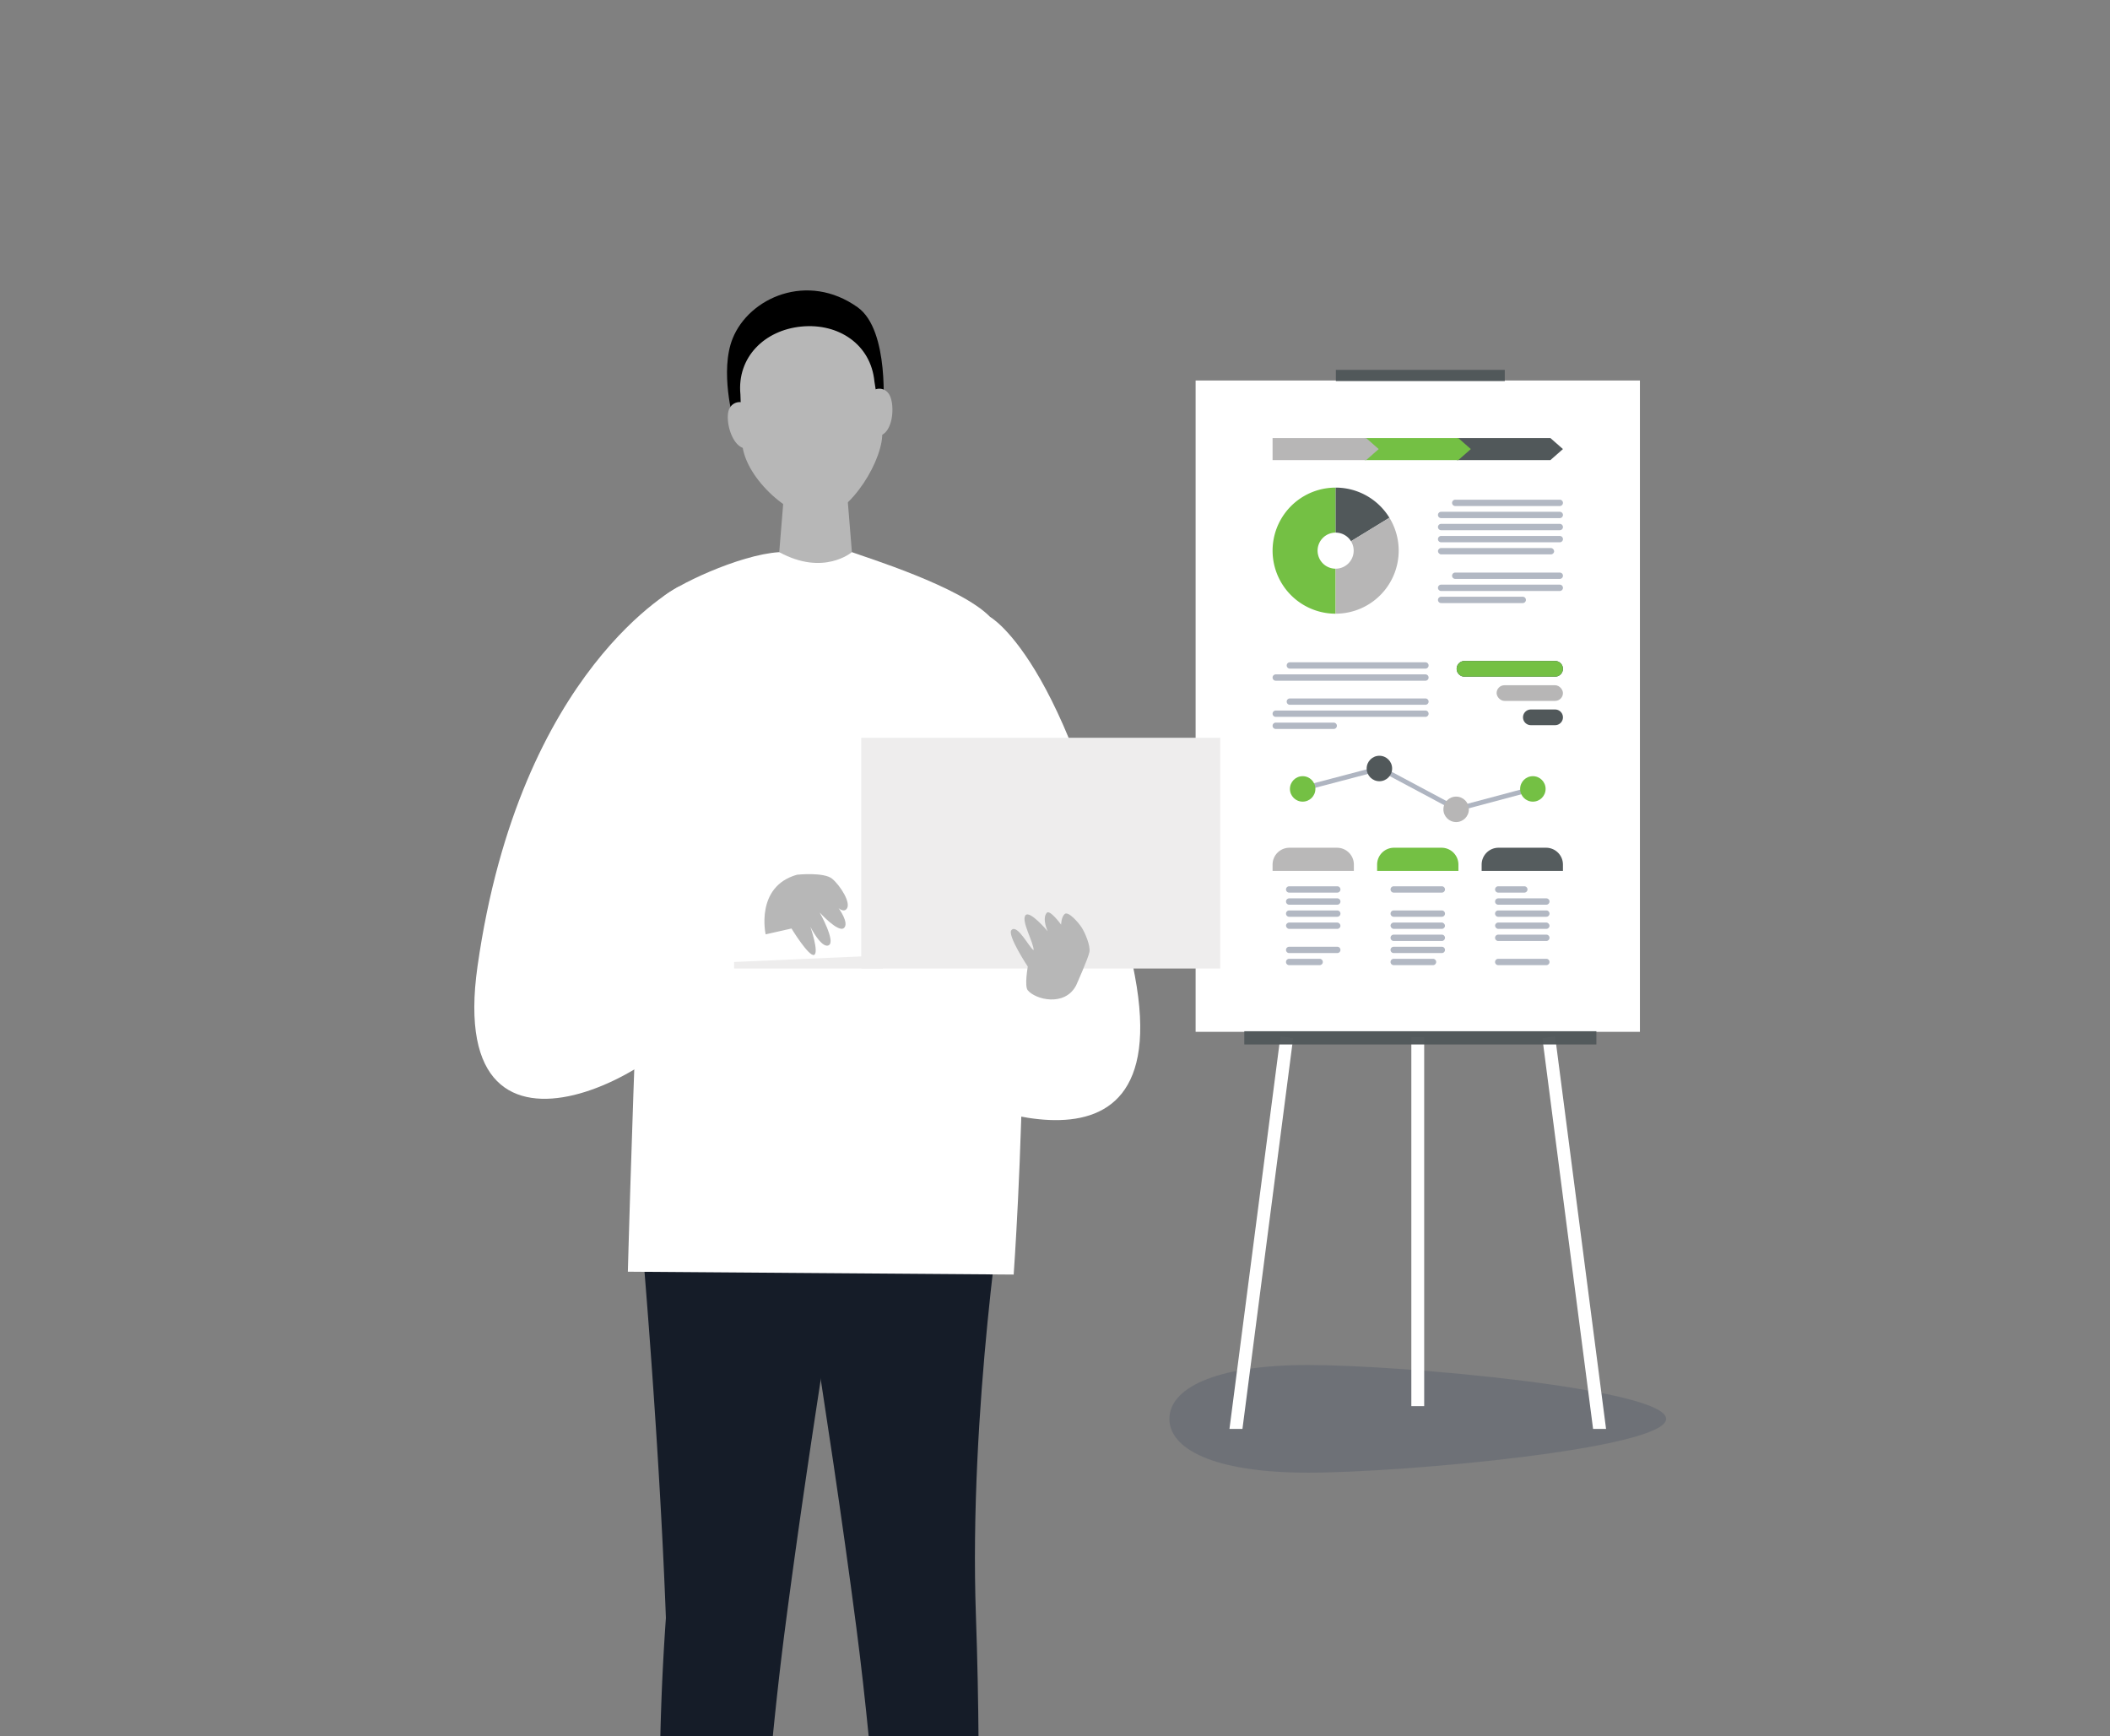 <?xml version="1.0" encoding="UTF-8"?> <svg xmlns="http://www.w3.org/2000/svg" xmlns:xlink="http://www.w3.org/1999/xlink" width="494" height="406.5" viewBox="0 0 494 406.5"><rect x="0" y="0" width="494" height="406.5" fill="#808080" stroke="none"/><defs><clipPath id="clip-path"><rect id="Rectangle_2720" data-name="Rectangle 2720" width="494" height="406.5" transform="translate(1043.5 2216)" fill="#74c044" stroke="#74c044" stroke-width="1.5"></rect></clipPath></defs><g id="Mask_Group_22" data-name="Mask Group 22" transform="translate(-1043.5 -2216)" clip-path="url(#clip-path)"><g id="Group_4170" data-name="Group 4170" transform="translate(1.99)"><g id="Group_4169" data-name="Group 4169" transform="translate(-151.186 103.837)"><path id="Path_6001" data-name="Path 6001" d="M3959.748,2967.1c0,6.962-61.443,12.605-83.8,12.605s-32.5-5.643-32.5-12.605,10.144-12.606,32.5-12.606S3959.748,2960.139,3959.748,2967.1Z" transform="translate(-2376.97 -522.732)" fill="#2a3756" opacity="0.2" style="isolation: isolate"></path><g id="Group_3982" data-name="Group 3982" transform="translate(1472.616 2198.761)"><g id="Group_3974" data-name="Group 3974" transform="translate(0 2.49)"><rect id="Rectangle_2612" data-name="Rectangle 2612" width="104.024" height="152.502" fill="#fff"></rect><g id="Group_3973" data-name="Group 3973" transform="translate(18.022 13.475)"><g id="Group_3958" data-name="Group 3958"><path id="Path_6002" data-name="Path 6002" d="M4237.146,2522.507h-21.911v-5.166h21.911l2.936,2.583Z" transform="translate(-4172.103 -2517.341)" fill="#51585a"></path><path id="Path_6003" data-name="Path 6003" d="M4195.829,2522.507h-21.911v-5.166h21.911l2.936,2.583Z" transform="translate(-4152.352 -2517.341)" fill="#74c044"></path><path id="Path_6004" data-name="Path 6004" d="M4154.512,2522.507H4132.6v-5.166h21.91l2.936,2.583Z" transform="translate(-4132.602 -2517.341)" fill="#b7b6b6"></path></g><g id="Group_3959" data-name="Group 3959" transform="translate(4.06 74.389)"><path id="Path_6005" data-name="Path 6005" d="M4181.883,2675.083l-17.911-9.563L4146,2670.246l-.283-1.075,18.388-4.837,17.91,9.562,17.7-4.725.286,1.074Z" transform="translate(-4142.933 -2661.997)" fill="#283757" opacity="0.37"></path><circle id="Ellipse_531" data-name="Ellipse 531" cx="2.981" cy="2.981" r="2.981" transform="translate(0 4.781)" fill="#74c044"></circle><circle id="Ellipse_532" data-name="Ellipse 532" cx="2.981" cy="2.981" r="2.981" transform="translate(17.966)" fill="#51585a"></circle><circle id="Ellipse_533" data-name="Ellipse 533" cx="2.981" cy="2.981" r="2.981" transform="translate(35.932 9.562)" fill="#b7b6b6"></circle><circle id="Ellipse_534" data-name="Ellipse 534" cx="2.981" cy="2.981" r="2.981" transform="translate(53.898 4.781)" fill="#74c044"></circle></g><g id="Group_3966" data-name="Group 3966" transform="translate(0 95.923)"><g id="Group_3961" data-name="Group 3961"><path id="Path_6006" data-name="Path 6006" d="M4147.685,2701.111H4136.55a3.949,3.949,0,0,0-3.949,3.948v1.472h19.032v-1.472A3.949,3.949,0,0,0,4147.685,2701.111Z" transform="translate(-4132.602 -2701.111)" fill="#b7b6b6" opacity="0.97"></path><g id="Group_3960" data-name="Group 3960" transform="translate(3.144 9.026)" opacity="0.37"><path id="Path_6007" data-name="Path 6007" d="M4150.628,2719.884h-11.263a.74.74,0,0,1-.74-.74h0a.74.74,0,0,1,.74-.74h11.263a.741.741,0,0,1,.74.74h0A.741.741,0,0,1,4150.628,2719.884Z" transform="translate(-4138.625 -2718.403)" fill="#283757" opacity="0.97"></path><path id="Path_6008" data-name="Path 6008" d="M4150.628,2725.306h-11.263a.74.74,0,0,1-.74-.74h0a.74.74,0,0,1,.74-.741h11.263a.741.741,0,0,1,.74.741h0A.741.741,0,0,1,4150.628,2725.306Z" transform="translate(-4138.625 -2720.995)" fill="#283757" opacity="0.97"></path><path id="Path_6009" data-name="Path 6009" d="M4150.628,2730.729h-11.263a.741.741,0,0,1-.74-.741h0a.74.74,0,0,1,.74-.74h11.263a.74.74,0,0,1,.74.74h0A.741.741,0,0,1,4150.628,2730.729Z" transform="translate(-4138.625 -2723.588)" fill="#283757" opacity="0.97"></path><rect id="Rectangle_2613" data-name="Rectangle 2613" width="12.744" height="1.481" rx="0.74" transform="translate(0 8.491)" fill="#283757" opacity="0.97"></rect><path id="Path_6010" data-name="Path 6010" d="M4150.628,2747h-11.263a.74.74,0,0,1-.74-.741h0a.74.74,0,0,1,.74-.74h11.263a.741.741,0,0,1,.74.74h0A.741.741,0,0,1,4150.628,2747Z" transform="translate(-4138.625 -2731.363)" fill="#283757" opacity="0.97"></path><path id="Path_6011" data-name="Path 6011" d="M4146.5,2752.418h-7.138a.74.74,0,0,1-.74-.74h0a.74.74,0,0,1,.74-.74h7.138a.741.741,0,0,1,.741.74h0A.741.741,0,0,1,4146.5,2752.418Z" transform="translate(-4138.625 -2733.955)" fill="#283757" opacity="0.97"></path></g></g><g id="Group_3963" data-name="Group 3963" transform="translate(24.474)"><path id="Path_6012" data-name="Path 6012" d="M4194.571,2701.111h-11.134a3.949,3.949,0,0,0-3.949,3.948v1.472h19.033v-1.472A3.949,3.949,0,0,0,4194.571,2701.111Z" transform="translate(-4179.488 -2701.111)" fill="#74c044"></path><g id="Group_3962" data-name="Group 3962" transform="translate(3.144 9.026)" opacity="0.37"><path id="Path_6013" data-name="Path 6013" d="M4197.515,2719.884h-11.263a.741.741,0,0,1-.741-.74h0a.741.741,0,0,1,.741-.74h11.263a.74.74,0,0,1,.74.74h0A.74.74,0,0,1,4197.515,2719.884Z" transform="translate(-4185.511 -2718.403)" fill="#283757" opacity="0.97"></path><path id="Path_6014" data-name="Path 6014" d="M4197.515,2730.729h-11.263a.741.741,0,0,1-.741-.741h0a.74.74,0,0,1,.741-.74h11.263a.74.74,0,0,1,.74.74h0A.741.741,0,0,1,4197.515,2730.729Z" transform="translate(-4185.511 -2723.588)" fill="#283757" opacity="0.97"></path><rect id="Rectangle_2614" data-name="Rectangle 2614" width="12.744" height="1.481" rx="0.74" transform="translate(0 8.491)" fill="#283757" opacity="0.97"></rect><path id="Path_6015" data-name="Path 6015" d="M4197.515,2741.573h-11.263a.741.741,0,0,1-.741-.74h0a.741.741,0,0,1,.741-.74h11.263a.74.74,0,0,1,.74.74h0A.74.74,0,0,1,4197.515,2741.573Z" transform="translate(-4185.511 -2728.771)" fill="#283757" opacity="0.97"></path><path id="Path_6016" data-name="Path 6016" d="M4197.515,2747h-11.263a.741.741,0,0,1-.741-.741h0a.741.741,0,0,1,.741-.74h11.263a.74.74,0,0,1,.74.74h0A.74.74,0,0,1,4197.515,2747Z" transform="translate(-4185.511 -2731.363)" fill="#283757" opacity="0.97"></path><path id="Path_6017" data-name="Path 6017" d="M4195.452,2752.418h-9.2a.741.741,0,0,1-.741-.74h0a.741.741,0,0,1,.741-.74h9.2a.741.741,0,0,1,.741.74h0A.74.74,0,0,1,4195.452,2752.418Z" transform="translate(-4185.511 -2733.955)" fill="#283757" opacity="0.97"></path></g></g><g id="Group_3965" data-name="Group 3965" transform="translate(48.947)"><path id="Path_6018" data-name="Path 6018" d="M4241.459,2701.111h-11.135a3.949,3.949,0,0,0-3.949,3.948v1.472h19.032v-1.472A3.948,3.948,0,0,0,4241.459,2701.111Z" transform="translate(-4226.375 -2701.111)" fill="#51585a" opacity="0.97"></path><g id="Group_3964" data-name="Group 3964" transform="translate(3.144 9.026)" opacity="0.37"><path id="Path_6019" data-name="Path 6019" d="M4239.245,2719.884h-6.106a.741.741,0,0,1-.741-.74h0a.74.74,0,0,1,.741-.74h6.106a.74.74,0,0,1,.74.74h0A.74.74,0,0,1,4239.245,2719.884Z" transform="translate(-4232.398 -2718.403)" fill="#283757" opacity="0.97"></path><path id="Path_6020" data-name="Path 6020" d="M4244.4,2725.306h-11.263a.74.74,0,0,1-.741-.74h0a.74.74,0,0,1,.741-.741H4244.4a.741.741,0,0,1,.741.741h0A.741.741,0,0,1,4244.4,2725.306Z" transform="translate(-4232.398 -2720.995)" fill="#283757" opacity="0.97"></path><path id="Path_6021" data-name="Path 6021" d="M4244.4,2730.729h-11.263a.741.741,0,0,1-.741-.741h0a.74.74,0,0,1,.741-.74H4244.4a.741.741,0,0,1,.741.74h0A.741.741,0,0,1,4244.4,2730.729Z" transform="translate(-4232.398 -2723.588)" fill="#283757" opacity="0.97"></path><rect id="Rectangle_2615" data-name="Rectangle 2615" width="12.744" height="1.481" rx="0.74" transform="translate(0 8.491)" fill="#283757" opacity="0.97"></rect><path id="Path_6022" data-name="Path 6022" d="M4244.4,2741.573h-11.263a.74.74,0,0,1-.741-.74h0a.741.741,0,0,1,.741-.74H4244.4a.741.741,0,0,1,.741.74h0A.741.741,0,0,1,4244.4,2741.573Z" transform="translate(-4232.398 -2728.771)" fill="#283757" opacity="0.97"></path><path id="Path_6023" data-name="Path 6023" d="M4244.4,2752.418h-11.263a.74.74,0,0,1-.741-.74h0a.741.741,0,0,1,.741-.74H4244.4a.741.741,0,0,1,.741.74h0A.741.741,0,0,1,4244.4,2752.418Z" transform="translate(-4232.398 -2733.955)" fill="#283757" opacity="0.97"></path></g></g></g><g id="Group_3969" data-name="Group 3969" transform="translate(0 52.196)"><g id="Group_3967" data-name="Group 3967" transform="translate(43.099)"><path id="Path_6024" data-name="Path 6024" d="M4217,2621.005h21.214a1.834,1.834,0,0,0,1.834-1.834h0a1.834,1.834,0,0,0-1.834-1.833H4217a1.833,1.833,0,0,0-1.833,1.833h0A1.834,1.834,0,0,0,4217,2621.005Z" transform="translate(-4215.17 -2617.338)" fill="#2a3756"></path><path id="Path_6025" data-name="Path 6025" d="M4217,2621.005h21.214a1.834,1.834,0,0,0,1.834-1.834h0a1.834,1.834,0,0,0-1.834-1.833H4217a1.833,1.833,0,0,0-1.833,1.833h0A1.834,1.834,0,0,0,4217,2621.005Z" transform="translate(-4215.17 -2617.338)" fill="#74c044"></path><rect id="Rectangle_2616" data-name="Rectangle 2616" width="15.532" height="3.667" rx="1.834" transform="translate(24.881 9.348) rotate(-180)" fill="#b7b6b6"></rect><path id="Path_6026" data-name="Path 6026" d="M4246.76,2642.771h5.682a1.833,1.833,0,0,0,1.833-1.833h0a1.833,1.833,0,0,0-1.833-1.834h-5.682a1.834,1.834,0,0,0-1.833,1.834h0A1.834,1.834,0,0,0,4246.76,2642.771Z" transform="translate(-4229.395 -2627.743)" fill="#51585a"></path></g><g id="Group_3968" data-name="Group 3968" transform="translate(0 0.31)" opacity="0.37"><path id="Path_6027" data-name="Path 6027" d="M4171.411,2619.413H4139.67a.74.74,0,0,1-.74-.74h0a.74.74,0,0,1,.74-.741h31.741a.741.741,0,0,1,.741.741h0A.741.741,0,0,1,4171.411,2619.413Z" transform="translate(-4135.626 -2617.932)" fill="#283757" opacity="0.97"></path><path id="Path_6028" data-name="Path 6028" d="M4168.386,2624.836h-35.044a.74.74,0,0,1-.74-.74h0a.74.74,0,0,1,.74-.74h35.044a.741.741,0,0,1,.741.74h0A.741.741,0,0,1,4168.386,2624.836Z" transform="translate(-4132.602 -2620.524)" fill="#283757" opacity="0.97"></path><path id="Path_6029" data-name="Path 6029" d="M4171.411,2635.629H4139.67a.74.74,0,0,1-.74-.74h0a.741.741,0,0,1,.74-.741h31.741a.742.742,0,0,1,.741.741h0A.741.741,0,0,1,4171.411,2635.629Z" transform="translate(-4135.626 -2625.684)" fill="#283757" opacity="0.97"></path><path id="Path_6030" data-name="Path 6030" d="M4168.386,2641.052h-35.044a.74.74,0,0,1-.74-.74h0a.74.74,0,0,1,.74-.74h35.044a.741.741,0,0,1,.741.74h0A.741.741,0,0,1,4168.386,2641.052Z" transform="translate(-4132.602 -2628.276)" fill="#283757" opacity="0.97"></path><path id="Path_6031" data-name="Path 6031" d="M4146.917,2646.474h-13.575a.74.74,0,0,1-.74-.74h0a.741.741,0,0,1,.74-.741h13.575a.741.741,0,0,1,.74.741h0A.74.74,0,0,1,4146.917,2646.474Z" transform="translate(-4132.602 -2630.868)" fill="#283757" opacity="0.97"></path></g></g><g id="Group_3972" data-name="Group 3972" transform="translate(0 11.605)"><g id="Group_3970" data-name="Group 3970"><path id="Path_6032" data-name="Path 6032" d="M4143.138,2554.334a4.224,4.224,0,0,1,4.225-4.224v-10.537a14.761,14.761,0,0,0,0,29.522v-10.536A4.225,4.225,0,0,1,4143.138,2554.334Z" transform="translate(-4132.602 -2539.573)" fill="#74c044"></path><path id="Path_6033" data-name="Path 6033" d="M4164.483,2552.128l8.988-5.5a14.751,14.751,0,0,0-12.591-7.055v10.537A4.222,4.222,0,0,1,4164.483,2552.128Z" transform="translate(-4146.119 -2539.573)" fill="#51585a"></path><path id="Path_6034" data-name="Path 6034" d="M4175.641,2560.795a14.687,14.687,0,0,0-2.17-7.706l-8.988,5.5a4.225,4.225,0,0,1-3.6,6.43v10.536A14.761,14.761,0,0,0,4175.641,2560.795Z" transform="translate(-4146.119 -2546.034)" fill="#b7b6b6"></path></g><g id="Group_3971" data-name="Group 3971" transform="translate(38.721 2.83)" opacity="0.37"><path id="Path_6035" data-name="Path 6035" d="M4238.326,2546.476h-24.475a.74.74,0,0,1-.741-.74h0a.74.74,0,0,1,.741-.74h24.475a.74.74,0,0,1,.74.74h0A.74.74,0,0,1,4238.326,2546.476Z" transform="translate(-4209.807 -2544.995)" fill="#283757" opacity="0.97"></path><path id="Path_6036" data-name="Path 6036" d="M4235.3,2551.9h-27.778a.74.74,0,0,1-.741-.74h0a.74.74,0,0,1,.741-.741H4235.3a.741.741,0,0,1,.741.741h0A.74.74,0,0,1,4235.3,2551.9Z" transform="translate(-4206.782 -2547.587)" fill="#283757" opacity="0.97"></path><path id="Path_6037" data-name="Path 6037" d="M4235.3,2557.32h-27.778a.74.74,0,0,1-.741-.74h0a.74.74,0,0,1,.741-.74H4235.3a.741.741,0,0,1,.741.74h0A.74.74,0,0,1,4235.3,2557.32Z" transform="translate(-4206.782 -2550.179)" fill="#283757" opacity="0.97"></path><path id="Path_6038" data-name="Path 6038" d="M4235.3,2562.743h-27.778a.74.74,0,0,1-.741-.741h0a.74.74,0,0,1,.741-.74H4235.3a.74.74,0,0,1,.741.74h0A.741.741,0,0,1,4235.3,2562.743Z" transform="translate(-4206.782 -2552.771)" fill="#283757" opacity="0.97"></path><rect id="Rectangle_2617" data-name="Rectangle 2617" width="27.196" height="1.481" rx="0.74" transform="translate(0 11.321)" fill="#283757" opacity="0.97"></rect><path id="Path_6039" data-name="Path 6039" d="M4238.326,2579.163h-24.475a.741.741,0,0,1-.741-.741h0a.74.74,0,0,1,.741-.74h24.475a.74.74,0,0,1,.74.74h0A.741.741,0,0,1,4238.326,2579.163Z" transform="translate(-4209.807 -2560.621)" fill="#283757" opacity="0.97"></path><path id="Path_6040" data-name="Path 6040" d="M4235.3,2584.585h-27.778a.74.74,0,0,1-.741-.741h0a.74.74,0,0,1,.741-.74H4235.3a.74.74,0,0,1,.741.74h0A.741.741,0,0,1,4235.3,2584.585Z" transform="translate(-4206.782 -2563.212)" fill="#283757" opacity="0.97"></path><path id="Path_6041" data-name="Path 6041" d="M4226.632,2590.007h-19.109a.74.74,0,0,1-.741-.74h0a.74.74,0,0,1,.741-.74h19.109a.74.74,0,0,1,.74.74h0A.74.74,0,0,1,4226.632,2590.007Z" transform="translate(-4206.782 -2565.804)" fill="#283757" opacity="0.97"></path></g></g></g></g><g id="Group_3981" data-name="Group 3981" transform="translate(7.926)"><g id="Group_3975" data-name="Group 3975" transform="translate(0 156.045)"><path id="Path_6042" data-name="Path 6042" d="M4113.259,2877.632l11.931-91.924,2.977.431-11.869,91.493Z" transform="translate(-4113.259 -2785.708)" fill="#fff"></path><path id="Path_6043" data-name="Path 6043" d="M4265.486,2877.632l-11.869-91.493,2.977-.431,11.931,91.924Z" transform="translate(-4180.354 -2785.708)" fill="#fff"></path><rect id="Rectangle_2618" data-name="Rectangle 2618" width="3.008" height="86.373" transform="translate(42.581 0.215)" fill="#fff"></rect></g><g id="Group_3980" data-name="Group 3980" transform="translate(3.473)"><g id="Group_3979" data-name="Group 3979"><g id="Group_3976" data-name="Group 3976" transform="translate(21.441)"><rect id="Rectangle_2619" data-name="Rectangle 2619" width="39.547" height="2.621" fill="#51585a"></rect></g><g id="Group_3978" data-name="Group 3978" transform="translate(0 154.854)" opacity="0.97"><g id="Group_3977" data-name="Group 3977"><path id="Path_6044" data-name="Path 6044" d="M4119.914,2786.523v-3.1h82.43v3.1" transform="translate(-4119.914 -2783.427)" fill="#51585a"></path></g></g></g></g></g></g></g><g id="Group_4168" data-name="Group 4168" transform="translate(1145.01 2284)"><path id="Path_6320" data-name="Path 6320" d="M6816.134,2785.919c0,3.208-40.462,5.81-90.373,5.81s-90.374-2.6-90.374-5.81,40.461-5.809,90.374-5.809S6816.134,2782.711,6816.134,2785.919Z" transform="translate(-6635.387 -2351.896)" fill="#2a3756" opacity="0.2" style="isolation: isolate"></path><g id="_03_Front" data-name="03 Front" transform="translate(7.548)"><g id="leg" transform="translate(38.091 198.823)"><path id="Path_6321" data-name="Path 6321" d="M6720.65,2760.518l-13.929-3.8.325-17.843h14.746Z" transform="translate(-6696.198 -2541.949)" fill="#b7b7b7"></path><path id="Path_6322" data-name="Path 6322" d="M6693.354,2499.2s4.938,52.817,6.763,101.57a578.883,578.883,0,0,0,.313,86.091l20.631.037c.174-10.672,2.472-49.29,7-84.052,6.643-51.057,16.29-107.23,16.29-107.23S6701.825,2478.009,6693.354,2499.2Z" transform="translate(-6693.354 -2488.751)" fill="#151c28"></path><path id="Path_6323" data-name="Path 6323" d="M6722.025,2778.378h-24.14v-5.7l6.578-16.107h14.714l2.848,16.107Z" transform="translate(-6694.318 -2545.713)" fill="#fff"></path></g><g id="leg-2" data-name="leg" transform="translate(73.132 198.823)"><path id="Path_6324" data-name="Path 6324" d="M6771.263,2760.518l13.93-3.8-.326-17.843h-14.746Z" transform="translate(-6744.723 -2541.949)" fill="#b7b7b7"></path><path id="Path_6325" data-name="Path 6325" d="M6788.855,2499.2s-8.4,52.875-6.688,101.031c1.439,40.514.162,81.156-.387,86.63l-20.631.037c-.175-10.666-2.468-49.25-6.987-83.985-6.645-51.075-16.3-107.3-16.3-107.3S6780.386,2478.009,6788.855,2499.2Z" transform="translate(-6737.862 -2488.751)" fill="#151c28"></path><path id="Path_6326" data-name="Path 6326" d="M6767.439,2778.378h24.139v-5.7L6785,2756.574h-14.714l-2.85,16.107Z" transform="translate(-6744.152 -2545.713)" fill="#fff"></path></g><path id="Path_6327" data-name="Path 6327" d="M6726.075,2313.715c-9.452.587-24.714,7.963-27.479,10.719-4.672,32.186-7.963,157.754-7.963,157.754l90.327.671s7.793-106.761-5.51-153.972c-6.861-7.091-29.115-13.962-32.362-15.171C6737.023,2311.166,6734.107,2313.217,6726.075,2313.715Z" transform="translate(-6654.685 -2252.435)" fill="#fff"></path><g id="head" transform="translate(59.161)"><path id="Path_6328" data-name="Path 6328" d="M6752.661,2309.1s-6.62,5.692-17.012,0l1.5-18.321h14.021Z" transform="translate(-6723.42 -2247.824)" fill="#b7b7b7"></path><path id="Path_6329" data-name="Path 6329" d="M6721.614,2266.627s-3.243-11.534-.181-19.148c3.848-9.58,17.552-15.68,29.287-7.3,7.537,5.385,5.95,24.253,5.95,24.253l-24.67-7.8Z" transform="translate(-6720.117 -2236.219)"></path><path id="Path_6330" data-name="Path 6330" d="M6755.462,2259.815c-.835-8.7-8.4-13.715-17.069-12.883s-15.144,7.2-14.31,15.894c0,0,.384,11.157.435,11.7.793,8.26,11.912,17.773,18.17,17.172,7.224-.693,15.174-14.055,14.574-20.314C6757.211,2270.842,6755.462,2259.815,6755.462,2259.815Z" transform="translate(-6720.945 -2238.479)" fill="#b7b7b7"></path><path id="Path_6331" data-name="Path 6331" d="M6724.282,2269.709a2.617,2.617,0,0,0-3.479,1.113c-1.354,2.214.423,9.866,4.3,9.493S6724.282,2269.709,6724.282,2269.709Z" transform="translate(-6720.167 -2243.283)" fill="#b7b7b7"></path><path id="Path_6332" data-name="Path 6332" d="M6763.156,2265.983a2.618,2.618,0,0,1,3.628.43c1.75,1.917,1.458,9.767-2.416,10.138S6763.156,2265.983,6763.156,2265.983Z" transform="translate(-6729.081 -2242.432)" fill="#b7b7b7"></path></g><g id="Group_4167" data-name="Group 4167" transform="translate(0 69.384)"><g id="hand"><path id="Path_6333" data-name="Path 6333" d="M6692.768,2324.346s-37.106,19-47.045,88.87c-8,56.2,50.614,21.6,52.838,7.612C6700.225,2410.371,6692.768,2324.346,6692.768,2324.346Z" transform="translate(-6644.974 -2324.346)" fill="#fff"></path></g><g id="hand-2" data-name="hand" transform="translate(105.692 7.067)"><path id="Path_6334" data-name="Path 6334" d="M6794.29,2333.322s20.183,11.118,33.884,84c10.488,55.794-47.813,25.714-47.813,25.714s1.806-22.378-1.063-57.5C6777.942,2368.932,6794.29,2333.322,6794.29,2333.322Z" transform="translate(-6779.218 -2333.322)" fill="#fff"></path></g><g id="Group_4166" data-name="Group 4166" transform="translate(60.824 35.358)"><g id="Group_4164" data-name="Group 4164"><g id="laptop"><rect id="Rectangle_2718" data-name="Rectangle 2718" width="84.05" height="54.026" transform="translate(29.764)" fill="#eeeded"></rect><path id="Path_6335" data-name="Path 6335" d="M6757.052,2437.047h-34.822v-1.532l34.822-1.533Z" transform="translate(-6722.229 -2383.021)" fill="#eeeded"></path></g></g><g id="Group_4165" data-name="Group 4165" transform="translate(7.097 31.927)"><path id="Path_6336" data-name="Path 6336" d="M6738.881,2409.943s6.317-.669,8.246.96,4.562,5.787,3.318,7.1c-.743.785-1.831-.238-1.831-.238s2.577,3.517,1.239,4.661-5.664-3.63-5.664-3.63,3.8,6.774,2.12,7.658-4.3-4.295-4.3-4.295,2.074,6,.875,6.552-5.3-6.173-5.3-6.173l-6.055,1.367S6729.027,2412.708,6738.881,2409.943Z" transform="translate(-6731.245 -2409.807)" fill="#b7b7b7"></path><path id="Path_6337" data-name="Path 6337" d="M6819.78,2438.322s2.9-6.452,3.146-7.913-1.029-4.458-1.809-5.677-3.137-3.882-3.966-3.194-.862,2.511-.862,2.511-2.635-3.651-3.375-2.755c-1.146,1.392.243,4.314.243,4.314s-4.248-5.107-5.242-3.72,2.022,6.46,1.936,8.146c-1.041-.656-3.794-6.189-5.177-4.735-1.1,1.155,3.814,8.567,3.814,8.567s-.815,4.562-.012,5.54C6810.276,2441.6,6817.091,2443.323,6819.78,2438.322Z" transform="translate(-6746.828 -2412.22)" fill="#b7b7b7"></path></g></g></g></g></g></g></g></svg> 